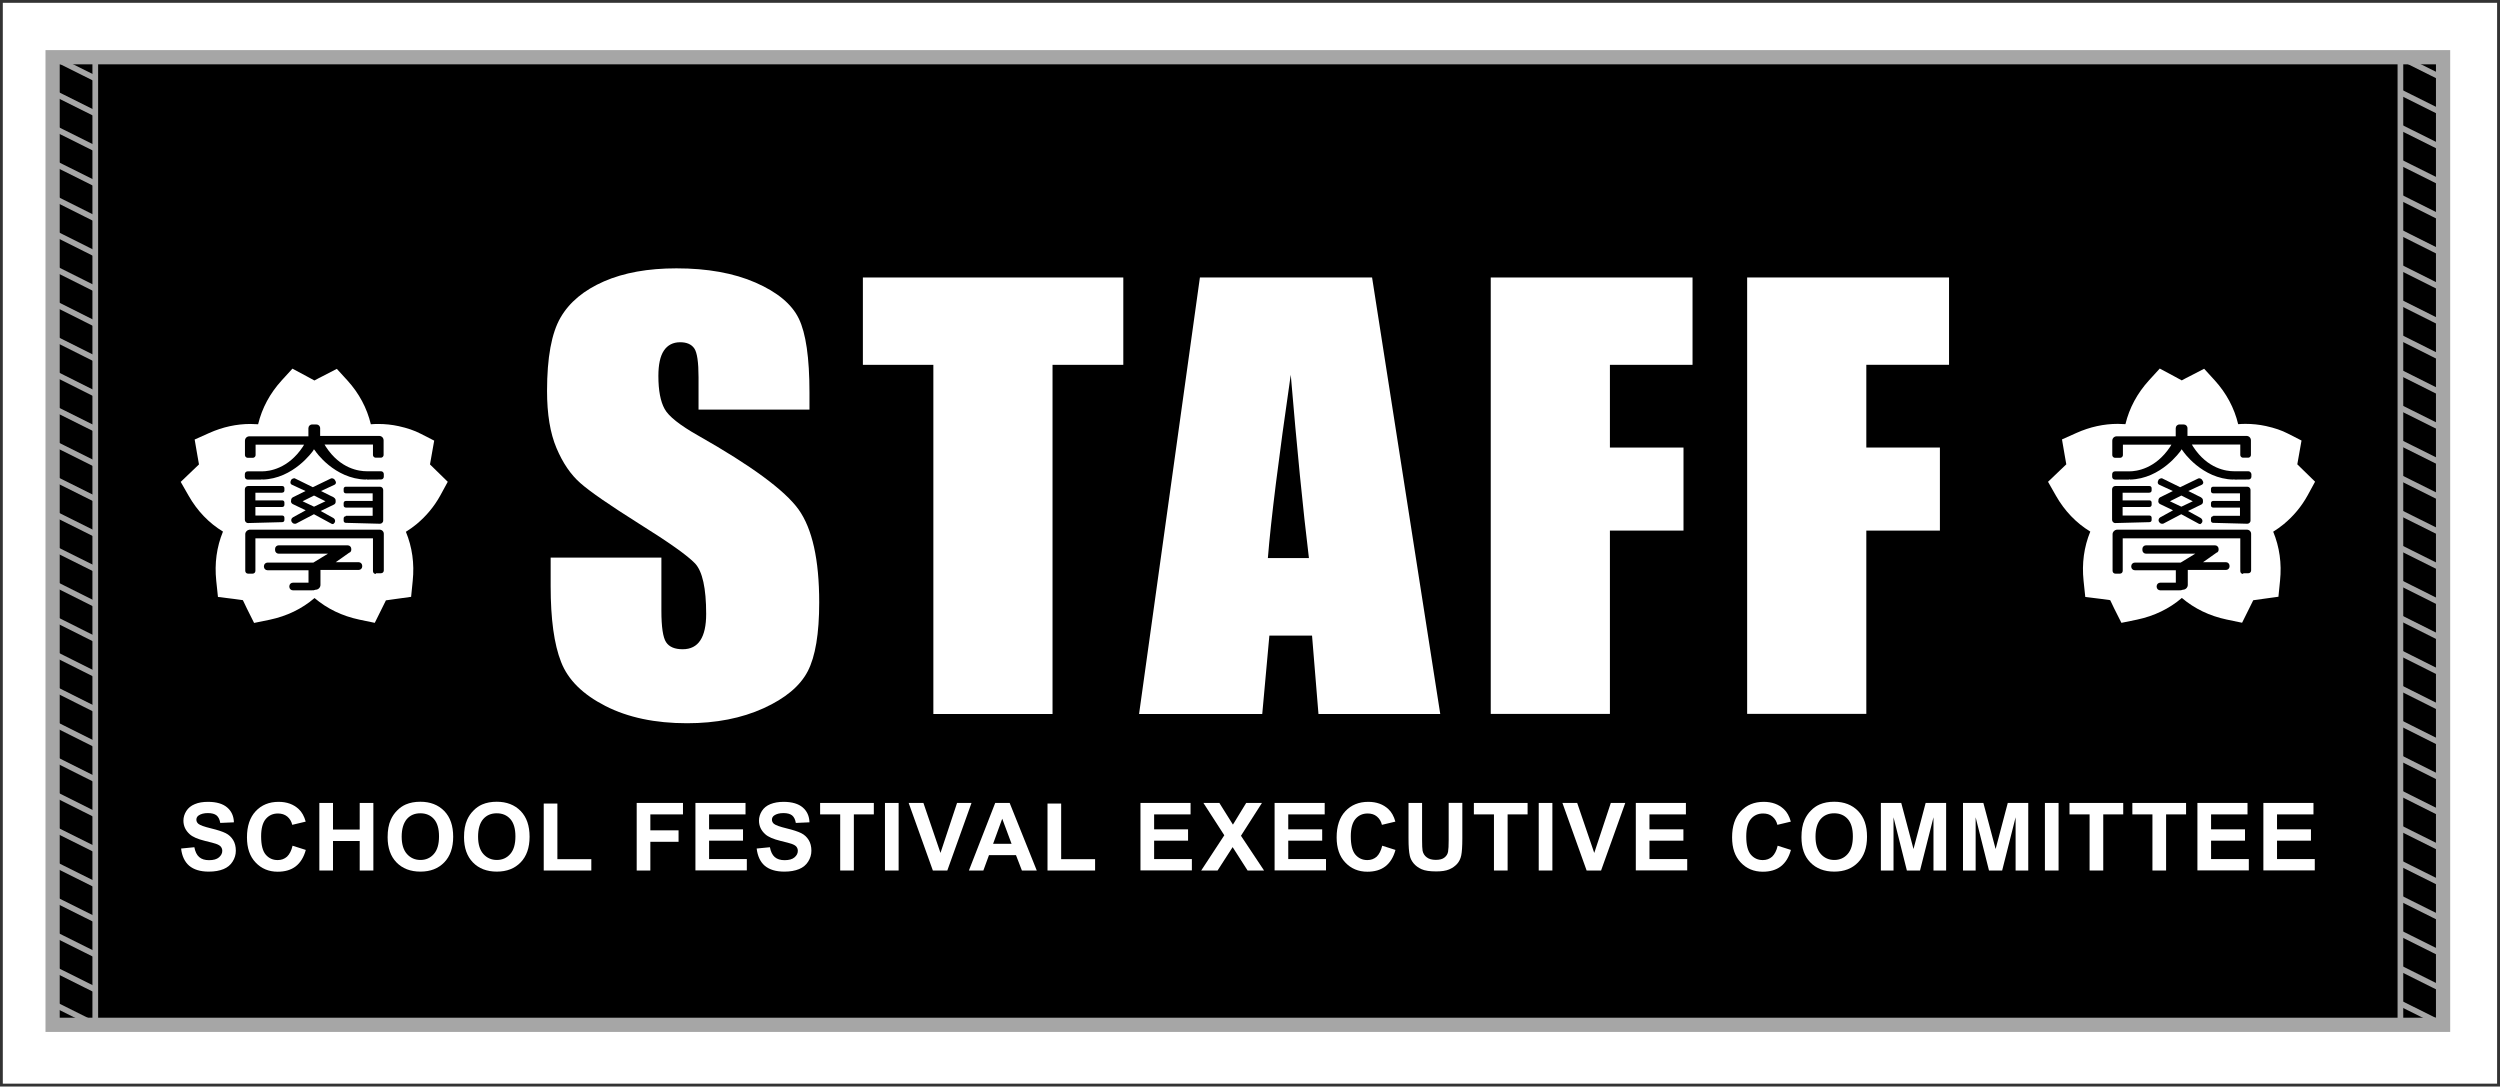 <?xml version="1.0" encoding="utf-8"?>
<!-- Generator: Adobe Illustrator 27.5.0, SVG Export Plug-In . SVG Version: 6.00 Build 0)  -->
<svg version="1.1" id="_x31_411" xmlns="http://www.w3.org/2000/svg" xmlns:xlink="http://www.w3.org/1999/xlink" x="0px" y="0px"
	 viewBox="0 0 2490.2 1082.3" style="enable-background:new 0 0 2490.2 1082.3;" xml:space="preserve">
<rect x="0" y="0" width="2490.2" height="1082.3" fill="#333333" stroke="none"/>
<style type="text/css">
	.st0{fill:#FFFFFF;}
	.st1{fill:none;stroke:#A6A6A6;stroke-width:5.669;stroke-miterlimit:10;}
	.st2{fill:none;stroke:#A6A6A6;stroke-width:14.173;stroke-miterlimit:10;}
</style>
<rect x="2.8" y="2.8" class="st0" width="2484.5" height="1076.6"/>
<g>
	<rect x="52.4" y="57" width="2381.1" height="963.8"/>
	<g>
		<g>
			<g>
				<path class="st0" d="M245.9,606.1c-1.1-2.3-2.2-4.5-3.2-6.7c-0.3-0.5-0.5-1.1-0.8-1.6c-2.9-0.4-5.8-0.8-8.7-1.2l-16.1-2
					l-1.7-16.1c-1.8-17.3,0.4-33.7,6.7-49c-14.1-8.6-25.6-20.6-34.2-35.7L180,480l11.6-11.1c2.2-2.1,4.4-4.2,6.6-6.3
					c-0.5-3-1.1-6-1.6-9.1l-2.7-15.7l14.5-6.5c13.4-6,27.3-9,41.1-9c2.5,0,5,0.1,7.6,0.3c3.9-16.2,11.8-30.8,23.5-43.7l10.7-11.7
					l14,7.5l7.9,4.3c2.8-1.5,5.5-3,8.4-4.4l13.9-7.2l10.6,11.6c11.6,12.8,19.4,27.4,23.3,43.6c2.4-0.2,4.9-0.3,7.3-0.3
					c6.8,0,13.7,0.7,20.5,2.2c8.5,1.9,15.4,4.2,21.8,7.5l13.5,6.9l-4.2,23.7c2.2,2.1,17.7,17.3,17.7,17.3l-7.4,13.6
					c-6,10.9-14,20.6-23.8,28.7c-3.3,2.7-6.8,5.2-10.5,7.5c6.3,15.3,8.6,31.6,6.8,48.9l-1.6,15.9l-15.9,2.2
					c-3.1,0.4-9.2,1.3-9.2,1.3c-1.3,2.7-2.7,5.5-4.1,8.3l-7,14.1l-15.4-3.2c-17-3.6-32-10.8-44.6-21.5c-12.6,10.8-27.6,18-44.6,21.6
					l-15.6,3.2L245.9,606.1z"/>
			</g>
			<g>
				<path d="M281.1,490.7c1.3,0,2.2-0.9,2.2-2.2v-2.2c0-1.3-0.9-2.2-2.2-2.2h-34c-1.6,0-3.2,1.3-3.2,3.2v30.5c0,1.6,1.3,3.2,3.2,3.2
					l34-0.9c1.3,0,2.2-0.9,2.2-2.2v-2.2c0-1.3-0.9-2.2-2.2-2.2h-26.7V505h26.7c1.3,0,2.2-0.9,2.2-2.2v-2.2c0-1.3-0.9-2.2-2.2-2.2
					h-26.7v-7.6H281.1z"/>
				<path d="M379.5,469.4h-13.4c-0.3,0-0.3,0-0.6,0h-0.3c-7.3,0-26.1-2.2-40.6-24.4l-1.3-2.2h48.2v10.5c0,1.3,1.3,2.6,2.6,2.6h5.4
					c1.3,0,2.6-1.3,2.6-2.6v-14.3c0-0.3,0-0.3,0-0.3c0-2.6-1.9-4.5-4.5-4.5h-58.7v-7.6c0-2.2-1.6-3.8-3.8-3.8h-4.1
					c-2.2,0-3.8,1.6-3.8,3.8v8h-58.7c-2.6,0-4.5,1.9-4.5,4.5v14.3c0,1.3,1.3,2.6,2.6,2.6h5.4c1.3,0,2.6-1.3,2.6-2.6v-10.5h48.3
					l-1.3,2.2c-14.6,21.9-33.4,24.4-40.6,24.4h-0.3c-0.3,0-0.3,0-0.6,0h-13.4c-1.6,0-2.8,1.2-2.8,2.8v2.6c0,1.6,1.2,2.8,2.8,2.8H260
					l1.3-0.3v0.3c31.1-0.7,50.2-28.3,50.5-28.6l0.9-1.6l1.3,1.6c0,0.3,19,28,50.5,28.6v-0.3l1.3,0.3h0.3l13.4-0.1
					c1.6,0,2.8-1.2,2.8-2.8v-2.6C382.3,470.7,381.1,469.4,379.5,469.4z"/>
				<path d="M344.5,514.2c-1.3,0-2.2,0.9-2.2,2.2v2.2c0,1.3,0.9,2.2,2.2,2.2l34,0.9c1.6,0,3.2-1.3,3.2-3.2v-30.5
					c0-1.6-1.3-3.2-3.2-3.2h-34c-1.3,0-2.2,0.9-2.2,2.2v2.2c0,1.3,0.9,2.2,2.2,2.2h26.7v7.6h-26.7c-1.3,0-2.2,0.9-2.2,2.2v2.2
					c0,1.3,0.9,2.2,2.2,2.2h26.7v8.2H344.5z"/>
				<path d="M334.4,479.6l-0.9-1.6c-0.6-1-1.9-1.6-3.2-1.6c-0.3,0-0.6,0.3-0.9,0.3l-17.8,8.6l-17.5-8.6c-0.3-0.3-0.6-0.3-0.9-0.3
					c-1.3,0-2.6,0.7-3.2,1.6l-0.6,1.6c-0.3,1.3,0,2.6,1.3,3.2l13.6,6.3l-12.7,6.3c-1,0.7-1.6,1.6-1.6,2.6v0.3
					c-0.6,1.6,0.3,3.2,1.6,3.8l12.9,6.2l-12.7,7c-1.6,0.9-2.2,2.8-1.3,4.5l0.3,0.3c0.6,1,1.6,1.6,2.8,1.6c0.7,0,1.3,0,1.6-0.3
					l17.5-9.2l17.5,9.5c0.7,0.3,1,0.3,1.6,0.3c0.5-0.3,1-0.7,1.3-1.2l0.3-0.3c0.9-1.6,0.3-3.5-1.3-4.5l-12.7-7l13-6.3
					c1.6-0.6,2.2-2.2,1.9-3.8V498c-0.3-1.3-0.9-1.9-1.9-2.6l-12.7-6.3l13.6-6.3C334.4,482.2,335,480.9,334.4,479.6z M324.2,499.3
					l-11.4,5.4l-11.4-5.4l11.4-5.7L324.2,499.3z"/>
				<path d="M331.8,522.2l-1.5,0.4C330.8,522.5,331.3,522.4,331.8,522.2z"/>
				<path d="M331.8,522.2C331.8,522.2,331.8,522.2,331.8,522.2C331.8,522.2,331.8,522.2,331.8,522.2L331.8,522.2z"/>
				<path d="M357.3,560h-22.9l13.6-9.6h0.3c1-0.6,1.6-1.6,1.6-2.8v-0.9c0-1.9-1.6-3.5-3.5-3.5h-68.9c-1.9,0-3.5,1.6-3.5,3.5v1.3
					c0,1.9,1.6,3.5,3.5,3.5h49.2l-14.6,8.9h-45.7c-1.9,0-3.5,1.6-3.5,3.5v0.6c0,1.9,1.6,3.5,3.5,3.5h40.9v12.4h-15.6
					c-1.9,0-3.5,1.6-3.5,3.5v0.6c0,1.9,1.6,3.5,3.5,3.5h19.5l0.1-0.1c0.3,0.1,0.6,0.1,0.9,0.1l2.2-0.6c2.6,0,4.8-2.2,4.8-4.8v-13.6
					v-1.3h38.1c1.9,0,3.5-1.6,3.5-3.5v-0.6C360.8,561.6,359.2,560,357.3,560z"/>
				<path d="M378.2,527.6H248.4c-2.2,0.3-4.1,2.2-4.1,4.5v36.5c0,1.6,1.2,2.8,2.8,2.8h4.5c1.6,0,2.8-1.2,2.8-2.8v-32.4h117.1v32.7
					c0,1.6,1.2,2.8,2.8,2.8h0.1V571h5.1c1.6,0,2.8-1.2,2.8-2.8v-36.5C382.3,529.4,380.4,527.6,378.2,527.6z"/>
			</g>
		</g>
		<g>
			<g>
				<path class="st0" d="M2105.9,606.1c-1.1-2.3-2.2-4.5-3.2-6.7c-0.3-0.5-0.5-1.1-0.8-1.6c-2.9-0.4-5.8-0.8-8.7-1.2l-16.1-2
					l-1.7-16.1c-1.8-17.3,0.4-33.7,6.7-49c-14.1-8.6-25.6-20.6-34.2-35.7l-7.9-13.9l11.6-11.1c2.2-2.1,4.4-4.2,6.6-6.3
					c-0.5-3-1.1-6-1.6-9.1l-2.7-15.7l14.5-6.5c13.4-6,27.3-9,41.1-9c2.5,0,5,0.1,7.6,0.3c3.9-16.2,11.8-30.8,23.5-43.7l10.7-11.7
					l14,7.5l7.9,4.3c2.8-1.5,5.5-3,8.4-4.4l13.9-7.2l10.6,11.6c11.6,12.8,19.4,27.4,23.3,43.6c2.4-0.2,4.9-0.3,7.3-0.3
					c6.8,0,13.7,0.7,20.5,2.2c8.5,1.9,15.4,4.2,21.8,7.5l13.5,6.9l-4.2,23.7c2.2,2.1,17.7,17.3,17.7,17.3l-7.4,13.6
					c-6,10.9-14,20.6-23.8,28.7c-3.3,2.7-6.8,5.2-10.5,7.5c6.3,15.3,8.6,31.6,6.8,48.9l-1.6,15.9l-15.9,2.2
					c-3.1,0.4-9.2,1.3-9.2,1.3c-1.3,2.7-2.7,5.5-4.1,8.3l-7,14.1l-15.4-3.2c-17-3.6-32-10.8-44.6-21.5c-12.6,10.8-27.6,18-44.6,21.6
					l-15.6,3.2L2105.9,606.1z"/>
			</g>
			<g>
				<path d="M2141,490.7c1.3,0,2.2-0.9,2.2-2.2v-2.2c0-1.3-0.9-2.2-2.2-2.2h-34c-1.6,0-3.2,1.3-3.2,3.2v30.5c0,1.6,1.3,3.2,3.2,3.2
					l34-0.9c1.3,0,2.2-0.9,2.2-2.2v-2.2c0-1.3-0.9-2.2-2.2-2.2h-26.7V505h26.7c1.3,0,2.2-0.9,2.2-2.2v-2.2c0-1.3-0.9-2.2-2.2-2.2
					h-26.7v-7.6H2141z"/>
				<path d="M2239.5,469.4h-13.4c-0.3,0-0.3,0-0.6,0h-0.3c-7.3,0-26.1-2.2-40.6-24.4l-1.3-2.2h48.2v10.5c0,1.3,1.3,2.6,2.6,2.6h5.4
					c1.3,0,2.6-1.3,2.6-2.6v-14.3c0-0.3,0-0.3,0-0.3c0-2.6-1.9-4.5-4.5-4.5h-58.7v-7.6c0-2.2-1.6-3.8-3.8-3.8h-4.1
					c-2.2,0-3.8,1.6-3.8,3.8v8h-58.7c-2.6,0-4.5,1.9-4.5,4.5v14.3c0,1.3,1.3,2.6,2.6,2.6h5.4c1.3,0,2.6-1.3,2.6-2.6v-10.5h48.3
					l-1.3,2.2c-14.6,21.9-33.4,24.4-40.6,24.4h-0.3c-0.3,0-0.3,0-0.6,0h-13.4c-1.6,0-2.8,1.2-2.8,2.8v2.6c0,1.6,1.2,2.8,2.8,2.8
					h13.6l1.3-0.3v0.3c31.1-0.7,50.2-28.3,50.5-28.6l0.9-1.6l1.3,1.6c0,0.3,19,28,50.5,28.6v-0.3l1.3,0.3h0.3l13.4-0.1
					c1.6,0,2.8-1.2,2.8-2.8v-2.6C2242.3,470.7,2241.1,469.4,2239.5,469.4z"/>
				<path d="M2204.5,514.2c-1.3,0-2.2,0.9-2.2,2.2v2.2c0,1.3,0.9,2.2,2.2,2.2l34,0.9c1.6,0,3.2-1.3,3.2-3.2v-30.5
					c0-1.6-1.3-3.2-3.2-3.2h-34c-1.3,0-2.2,0.9-2.2,2.2v2.2c0,1.3,0.9,2.2,2.2,2.2h26.7v7.6h-26.7c-1.3,0-2.2,0.9-2.2,2.2v2.2
					c0,1.3,0.9,2.2,2.2,2.2h26.7v8.2H2204.5z"/>
				<path d="M2194.4,479.6l-0.9-1.6c-0.6-1-1.9-1.6-3.2-1.6c-0.3,0-0.6,0.3-0.9,0.3l-17.8,8.6l-17.5-8.6c-0.3-0.3-0.6-0.3-0.9-0.3
					c-1.3,0-2.6,0.7-3.2,1.6l-0.6,1.6c-0.3,1.3,0,2.6,1.3,3.2l13.6,6.3l-12.7,6.3c-1,0.7-1.6,1.6-1.6,2.6v0.3
					c-0.6,1.6,0.3,3.2,1.6,3.8l12.9,6.2l-12.7,7c-1.6,0.9-2.2,2.8-1.3,4.5l0.3,0.3c0.6,1,1.6,1.6,2.8,1.6c0.7,0,1.3,0,1.6-0.3
					l17.5-9.2l17.5,9.5c0.7,0.3,1,0.3,1.6,0.3c0.5-0.3,1-0.7,1.3-1.2l0.3-0.3c0.9-1.6,0.3-3.5-1.3-4.5l-12.7-7l13-6.3
					c1.6-0.6,2.2-2.2,1.9-3.8V498c-0.3-1.3-0.9-1.9-1.9-2.6l-12.7-6.3l13.6-6.3C2194.4,482.2,2195,480.9,2194.4,479.6z
					 M2184.2,499.3l-11.4,5.4l-11.4-5.4l11.4-5.7L2184.2,499.3z"/>
				<path d="M2191.8,522.2l-1.5,0.4C2190.8,522.5,2191.3,522.4,2191.8,522.2z"/>
				<path d="M2191.8,522.2C2191.8,522.2,2191.8,522.2,2191.8,522.2C2191.8,522.2,2191.8,522.2,2191.8,522.2L2191.8,522.2z"/>
				<path d="M2217.3,560h-22.9l13.6-9.6h0.3c1-0.6,1.6-1.6,1.6-2.8v-0.9c0-1.9-1.6-3.5-3.5-3.5h-68.9c-1.9,0-3.5,1.6-3.5,3.5v1.3
					c0,1.9,1.6,3.5,3.5,3.5h49.2l-14.6,8.9h-45.7c-1.9,0-3.5,1.6-3.5,3.5v0.6c0,1.9,1.6,3.5,3.5,3.5h40.9v12.4h-15.6
					c-1.9,0-3.5,1.6-3.5,3.5v0.6c0,1.9,1.6,3.5,3.5,3.5h19.5l0.1-0.1c0.3,0.1,0.6,0.1,0.9,0.1l2.2-0.6c2.6,0,4.8-2.2,4.8-4.8v-13.6
					v-1.3h38.1c1.9,0,3.5-1.6,3.5-3.5v-0.6C2220.8,561.6,2219.2,560,2217.3,560z"/>
				<path d="M2238.2,527.6h-129.8c-2.2,0.3-4.1,2.2-4.1,4.5v36.5c0,1.6,1.2,2.8,2.8,2.8h4.5c1.6,0,2.8-1.2,2.8-2.8v-32.4h117.1v32.7
					c0,1.6,1.2,2.8,2.8,2.8h0.1V571h5.1c1.6,0,2.8-1.2,2.8-2.8v-36.5C2242.3,529.4,2240.4,527.6,2238.2,527.6z"/>
			</g>
		</g>
		<g>
			<path class="st0" d="M806,408H695.8v-32.2c0-15-1.4-24.6-4.2-28.7c-2.8-4.1-7.5-6.2-14.1-6.2c-7.1,0-12.5,2.8-16.2,8.3
				s-5.5,14-5.5,25.3c0,14.5,2.1,25.4,6.2,32.8c3.9,7.3,15.1,16.2,33.5,26.6c52.8,29.9,86.1,54.4,99.9,73.5
				c13.7,19.2,20.6,50,20.6,92.7c0,31-3.8,53.8-11.4,68.5c-7.6,14.7-22.3,27-44.1,36.9c-21.8,9.9-47.2,14.9-76.1,14.9
				c-31.8,0-58.9-5.7-81.4-17.2c-22.5-11.5-37.2-26-44.1-43.8c-7-17.7-10.4-42.9-10.4-75.5v-28.5h110.3v52.9
				c0,16.3,1.6,26.8,4.7,31.4c3.1,4.7,8.6,7,16.5,7s13.8-3,17.6-8.9c3.9-5.9,5.8-14.7,5.8-26.3c0-25.6-3.7-42.3-11-50.2
				c-7.5-7.9-26-21-55.6-39.5c-29.5-18.6-49.1-32.1-58.7-40.6c-9.6-8.4-17.5-20-23.8-34.9c-6.3-14.9-9.4-33.8-9.4-56.9
				c0-33.3,4.5-57.6,13.4-73c8.9-15.4,23.4-27.4,43.3-36.1c19.9-8.7,44-13,72.2-13c30.8,0,57.1,4.7,78.8,14.2
				c21.7,9.5,36.1,21.4,43.1,35.9c7,14.4,10.6,38.9,10.6,73.5V408z"/>
			<path class="st0" d="M1118.9,276.4v87h-70.5v347.8H929.7V363.4h-70.2v-87H1118.9z"/>
			<path class="st0" d="M1366.7,276.4l67.9,434.8h-121.3l-6.4-78.1h-42.5l-7.1,78.1h-122.7l60.6-434.8H1366.7z M1303.8,555.9
				c-6-49.2-12-110.1-18.1-182.6c-12.1,83.3-19.7,144.1-22.8,182.6H1303.8z"/>
			<path class="st0" d="M1484.8,276.4h201.1v87h-82.3v82.4h73.3v82.7h-73.3v182.6h-118.7V276.4z"/>
			<path class="st0" d="M1740.3,276.4h201.1v87H1859v82.4h73.3v82.7H1859v182.6h-118.7V276.4z"/>
		</g>
	</g>
	<g>
		<path class="st0" d="M180.4,845.2l13.2-1.3c0.8,4.4,2.4,7.7,4.8,9.8c2.4,2.1,5.7,3.1,9.8,3.1c4.4,0,7.7-0.9,9.9-2.8
			c2.2-1.9,3.3-4,3.3-6.5c0-1.6-0.5-2.9-1.4-4.1c-0.9-1.1-2.6-2.1-4.9-2.9c-1.6-0.6-5.2-1.5-10.9-2.9c-7.3-1.8-12.4-4-15.3-6.7
			c-4.1-3.7-6.2-8.2-6.2-13.5c0-3.4,1-6.6,2.9-9.6c1.9-3,4.7-5.3,8.4-6.8c3.7-1.6,8.1-2.3,13.2-2.3c8.4,0,14.8,1.9,19.1,5.6
			c4.3,3.7,6.5,8.6,6.7,14.8l-13.6,0.6c-0.6-3.5-1.8-5.9-3.7-7.5c-1.9-1.5-4.8-2.3-8.6-2.3c-3.9,0-7,0.8-9.3,2.4
			c-1.4,1-2.2,2.4-2.2,4.2c0,1.6,0.7,3,2,4.1c1.7,1.4,5.9,2.9,12.5,4.5s11.5,3.2,14.7,4.8s5.6,3.9,7.4,6.8c1.8,2.9,2.7,6.5,2.7,10.7
			c0,3.9-1.1,7.5-3.2,10.8c-2.1,3.4-5.2,5.9-9.1,7.5c-3.9,1.6-8.8,2.5-14.6,2.5c-8.5,0-15-2-19.6-5.9
			C184,858.5,181.2,852.7,180.4,845.2z"/>
		<path class="st0" d="M291.4,842.4l13.2,4.2c-2,7.3-5.4,12.8-10.1,16.4s-10.7,5.3-17.9,5.3c-8.9,0-16.3-3.1-22-9.2
			c-5.8-6.1-8.6-14.4-8.6-25c0-11.2,2.9-19.9,8.7-26.1c5.8-6.2,13.4-9.3,22.8-9.3c8.2,0,14.9,2.4,20.1,7.3c3.1,2.9,5.4,7,6.9,12.4
			l-13.4,3.2c-0.8-3.5-2.5-6.2-5-8.3c-2.5-2-5.6-3-9.2-3c-5,0-9,1.8-12.1,5.4s-4.7,9.4-4.7,17.4c0,8.5,1.5,14.6,4.6,18.2
			c3.1,3.6,7,5.4,11.9,5.4c3.6,0,6.7-1.1,9.3-3.4C288.4,850.9,290.3,847.3,291.4,842.4z"/>
		<path class="st0" d="M318.1,867.1v-67.3h13.6v26.5h26.6v-26.5h13.6v67.3h-13.6v-29.4h-26.6v29.4H318.1z"/>
		<path class="st0" d="M386.1,833.9c0-6.9,1-12.6,3.1-17.3c1.5-3.4,3.6-6.5,6.3-9.2c2.6-2.7,5.5-4.7,8.7-6.1c4.2-1.8,9-2.7,14.5-2.7
			c9.9,0,17.8,3.1,23.8,9.2c6,6.2,8.9,14.7,8.9,25.7c0,10.9-3,19.4-8.9,25.5s-13.8,9.2-23.7,9.2c-10,0-18-3.1-23.9-9.2
			C389.1,853,386.1,844.6,386.1,833.9z M400.1,833.4c0,7.6,1.8,13.4,5.3,17.3c3.5,3.9,8,5.9,13.4,5.9s9.9-2,13.3-5.9
			c3.5-3.9,5.2-9.8,5.2-17.6c0-7.7-1.7-13.5-5.1-17.3c-3.4-3.8-7.9-5.7-13.5-5.7s-10.1,1.9-13.5,5.8
			C401.9,819.9,400.1,825.7,400.1,833.4z"/>
		<path class="st0" d="M462.2,833.9c0-6.9,1-12.6,3.1-17.3c1.5-3.4,3.6-6.5,6.3-9.2c2.6-2.7,5.5-4.7,8.7-6.1c4.2-1.8,9-2.7,14.5-2.7
			c9.9,0,17.8,3.1,23.8,9.2c6,6.2,8.9,14.7,8.9,25.7c0,10.9-3,19.4-8.9,25.5s-13.8,9.2-23.7,9.2c-10,0-18-3.1-23.9-9.2
			C465.2,853,462.2,844.6,462.2,833.9z M476.2,833.4c0,7.6,1.8,13.4,5.3,17.3c3.5,3.9,8,5.9,13.4,5.9s9.9-2,13.3-5.9
			c3.5-3.9,5.2-9.8,5.2-17.6c0-7.7-1.7-13.5-5.1-17.3c-3.4-3.8-7.9-5.7-13.5-5.7s-10.1,1.9-13.5,5.8
			C477.9,819.9,476.2,825.7,476.2,833.4z"/>
		<path class="st0" d="M541.6,867.1v-66.7h13.6v55.4h33.8v11.3H541.6z"/>
		<path class="st0" d="M634.2,867.1v-67.3h46.1v11.4h-32.5v15.9h28.1v11.4h-28.1v28.6H634.2z"/>
		<path class="st0" d="M692.7,867.1v-67.3h49.9v11.4h-36.3v14.9h33.8v11.3h-33.8v18.3h37.6v11.3H692.7z"/>
		<path class="st0" d="M753.7,845.2l13.2-1.3c0.8,4.4,2.4,7.7,4.8,9.8c2.4,2.1,5.7,3.1,9.8,3.1c4.4,0,7.7-0.9,9.9-2.8
			c2.2-1.9,3.3-4,3.3-6.5c0-1.6-0.5-2.9-1.4-4.1c-0.9-1.1-2.6-2.1-4.9-2.9c-1.6-0.6-5.2-1.5-10.9-2.9c-7.3-1.8-12.4-4-15.3-6.7
			c-4.1-3.7-6.2-8.2-6.2-13.5c0-3.4,1-6.6,2.9-9.6c1.9-3,4.7-5.3,8.4-6.8s8.1-2.3,13.2-2.3c8.4,0,14.8,1.9,19.1,5.6
			c4.3,3.7,6.5,8.6,6.7,14.8l-13.6,0.6c-0.6-3.5-1.8-5.9-3.7-7.5c-1.9-1.5-4.8-2.3-8.6-2.3c-3.9,0-7,0.8-9.3,2.4
			c-1.4,1-2.2,2.4-2.2,4.2c0,1.6,0.7,3,2,4.1c1.7,1.4,5.9,2.9,12.5,4.5s11.5,3.2,14.7,4.8s5.6,3.9,7.4,6.8c1.8,2.9,2.7,6.5,2.7,10.7
			c0,3.9-1.1,7.5-3.2,10.8c-2.1,3.4-5.2,5.9-9.1,7.5c-3.9,1.6-8.8,2.5-14.6,2.5c-8.5,0-15-2-19.6-5.9
			C757.3,858.5,754.6,852.7,753.7,845.2z"/>
		<path class="st0" d="M836.9,867.1v-55.9h-20v-11.4h53.5v11.4h-19.9v55.9H836.9z"/>
		<path class="st0" d="M881.5,867.1v-67.3h13.6v67.3H881.5z"/>
		<path class="st0" d="M929.2,867.1l-24.1-67.3h14.7l17,49.8l16.5-49.8h14.4l-24.1,67.3H929.2z"/>
		<path class="st0" d="M1032.7,867.1h-14.8l-5.9-15.3h-26.9l-5.6,15.3h-14.4l26.2-67.3h14.4L1032.7,867.1z M1007.6,840.5l-9.3-25
			l-9.1,25H1007.6z"/>
		<path class="st0" d="M1043.4,867.1v-66.7h13.6v55.4h33.8v11.3H1043.4z"/>
		<path class="st0" d="M1136,867.1v-67.3h49.9v11.4h-36.3v14.9h33.8v11.3h-33.8v18.3h37.6v11.3H1136z"/>
		<path class="st0" d="M1196.5,867.1l23-35.1l-20.8-32.2h15.9l13.5,21.6l13.2-21.6h15.7l-20.9,32.7l23,34.6h-16.4l-14.9-23.3
			l-15,23.3H1196.5z"/>
		<path class="st0" d="M1269.6,867.1v-67.3h49.9v11.4h-36.3v14.9h33.8v11.3h-33.8v18.3h37.6v11.3H1269.6z"/>
		<path class="st0" d="M1376.8,842.4l13.2,4.2c-2,7.3-5.4,12.8-10.1,16.4c-4.7,3.6-10.7,5.3-17.9,5.3c-8.9,0-16.3-3.1-22-9.2
			c-5.8-6.1-8.6-14.4-8.6-25c0-11.2,2.9-19.9,8.7-26.1c5.8-6.2,13.4-9.3,22.8-9.3c8.2,0,14.9,2.4,20.1,7.3c3.1,2.9,5.4,7,6.9,12.4
			l-13.4,3.2c-0.8-3.5-2.5-6.2-5-8.3s-5.6-3-9.2-3c-5,0-9,1.8-12.1,5.4s-4.7,9.4-4.7,17.4c0,8.5,1.5,14.6,4.6,18.2
			c3.1,3.6,7,5.4,11.9,5.4c3.6,0,6.7-1.1,9.3-3.4C1373.8,850.9,1375.6,847.3,1376.8,842.4z"/>
		<path class="st0" d="M1402.9,799.8h13.6v36.4c0,5.8,0.2,9.5,0.5,11.2c0.6,2.8,2,5,4.2,6.6c2.2,1.7,5.2,2.5,9,2.5
			c3.9,0,6.8-0.8,8.7-2.4c2-1.6,3.1-3.5,3.5-5.8c0.4-2.3,0.6-6.1,0.6-11.4v-37.2h13.6v35.3c0,8.1-0.4,13.8-1.1,17.1
			c-0.7,3.3-2.1,6.2-4.1,8.4s-4.6,4.1-7.9,5.5c-3.3,1.4-7.6,2-12.9,2c-6.4,0-11.3-0.7-14.6-2.2c-3.3-1.5-5.9-3.4-7.9-5.8
			s-3.2-4.9-3.8-7.5c-0.9-3.9-1.3-9.5-1.3-17.1V799.8z"/>
		<path class="st0" d="M1488.1,867.1v-55.9h-20v-11.4h53.5v11.4h-19.9v55.9H1488.1z"/>
		<path class="st0" d="M1532.7,867.1v-67.3h13.6v67.3H1532.7z"/>
		<path class="st0" d="M1580.4,867.1l-24.1-67.3h14.7l17,49.8l16.5-49.8h14.4l-24.1,67.3H1580.4z"/>
		<path class="st0" d="M1629.4,867.1v-67.3h49.9v11.4H1643v14.9h33.8v11.3H1643v18.3h37.6v11.3H1629.4z"/>
		<path class="st0" d="M1770.7,842.4l13.2,4.2c-2,7.3-5.4,12.8-10.1,16.4c-4.7,3.6-10.7,5.3-17.9,5.3c-8.9,0-16.3-3.1-22-9.2
			c-5.8-6.1-8.6-14.4-8.6-25c0-11.2,2.9-19.9,8.7-26.1c5.8-6.2,13.4-9.3,22.8-9.3c8.2,0,14.9,2.4,20.1,7.3c3.1,2.9,5.4,7,6.9,12.4
			l-13.4,3.2c-0.8-3.5-2.5-6.2-5-8.3s-5.6-3-9.2-3c-5,0-9,1.8-12.1,5.4s-4.7,9.4-4.7,17.4c0,8.5,1.5,14.6,4.6,18.2
			c3.1,3.6,7,5.4,11.9,5.4c3.6,0,6.7-1.1,9.3-3.4C1767.7,850.9,1769.6,847.3,1770.7,842.4z"/>
		<path class="st0" d="M1794.4,833.9c0-6.9,1-12.6,3.1-17.3c1.5-3.4,3.6-6.5,6.3-9.2c2.6-2.7,5.5-4.7,8.7-6.1
			c4.2-1.8,9-2.7,14.5-2.7c9.9,0,17.8,3.1,23.8,9.2c6,6.2,8.9,14.7,8.9,25.7c0,10.9-3,19.4-8.9,25.5s-13.8,9.2-23.7,9.2
			c-10,0-18-3.1-23.9-9.2C1797.3,853,1794.4,844.6,1794.4,833.9z M1808.4,833.4c0,7.6,1.8,13.4,5.3,17.3c3.5,3.9,8,5.9,13.4,5.9
			s9.9-2,13.3-5.9c3.5-3.9,5.2-9.8,5.2-17.6c0-7.7-1.7-13.5-5.1-17.3c-3.4-3.8-7.9-5.7-13.5-5.7s-10.1,1.9-13.5,5.8
			C1810.1,819.9,1808.4,825.7,1808.4,833.4z"/>
		<path class="st0" d="M1873.5,867.1v-67.3h20.3l12.2,45.9l12.1-45.9h20.4v67.3h-12.6v-53l-13.4,53h-13.1l-13.3-53v53H1873.5z"/>
		<path class="st0" d="M1955.3,867.1v-67.3h20.3l12.2,45.9l12.1-45.9h20.4v67.3h-12.6v-53l-13.4,53h-13.1l-13.3-53v53H1955.3z"/>
		<path class="st0" d="M2036.9,867.1v-67.3h13.6v67.3H2036.9z"/>
		<path class="st0" d="M2081.4,867.1v-55.9h-20v-11.4h53.5v11.4H2095v55.9H2081.4z"/>
		<path class="st0" d="M2144,867.1v-55.9h-20v-11.4h53.5v11.4h-19.9v55.9H2144z"/>
		<path class="st0" d="M2188.8,867.1v-67.3h49.9v11.4h-36.3v14.9h33.8v11.3h-33.8v18.3h37.6v11.3H2188.8z"/>
		<path class="st0" d="M2254.5,867.1v-67.3h49.9v11.4h-36.3v14.9h33.8v11.3h-33.8v18.3h37.6v11.3H2254.5z"/>
	</g>
</g>
<g>
	<g>
		<rect x="52.4" y="57" class="st1" width="42.5" height="963.8"/>
		<line class="st1" x1="52.4" y1="57" x2="94.9" y2="78.2"/>
		<line class="st1" x1="52.4" y1="91.9" x2="94.9" y2="113.1"/>
		<line class="st1" x1="52.4" y1="126.8" x2="94.9" y2="148"/>
		<line class="st1" x1="52.4" y1="161.7" x2="94.9" y2="182.9"/>
		<line class="st1" x1="52.4" y1="196.6" x2="94.9" y2="217.9"/>
		<line class="st1" x1="52.4" y1="231.5" x2="94.9" y2="252.8"/>
		<line class="st1" x1="52.4" y1="266.4" x2="94.9" y2="287.7"/>
		<line class="st1" x1="52.4" y1="301.3" x2="94.9" y2="322.6"/>
		<line class="st1" x1="52.4" y1="336.2" x2="94.9" y2="357.5"/>
		<line class="st1" x1="52.4" y1="371.1" x2="94.9" y2="392.4"/>
		<line class="st1" x1="52.4" y1="406.1" x2="94.9" y2="427.3"/>
		<line class="st1" x1="52.4" y1="441" x2="94.9" y2="462.2"/>
		<line class="st1" x1="52.4" y1="475.9" x2="94.9" y2="497.1"/>
		<line class="st1" x1="52.4" y1="510.8" x2="94.9" y2="532"/>
		<line class="st1" x1="52.4" y1="545.7" x2="94.9" y2="566.9"/>
		<line class="st1" x1="52.4" y1="580.6" x2="94.9" y2="601.9"/>
		<line class="st1" x1="52.4" y1="615.5" x2="94.9" y2="636.8"/>
		<line class="st1" x1="52.4" y1="650.4" x2="94.9" y2="671.7"/>
		<line class="st1" x1="52.4" y1="685.3" x2="94.9" y2="706.6"/>
		<line class="st1" x1="52.4" y1="720.2" x2="94.9" y2="741.5"/>
		<line class="st1" x1="52.4" y1="755.1" x2="94.9" y2="776.4"/>
		<line class="st1" x1="52.4" y1="790" x2="94.9" y2="811.3"/>
		<line class="st1" x1="52.4" y1="825" x2="94.9" y2="846.2"/>
		<line class="st1" x1="52.4" y1="859.9" x2="94.9" y2="881.1"/>
		<line class="st1" x1="52.4" y1="894.8" x2="94.9" y2="916"/>
		<line class="st1" x1="52.4" y1="929.7" x2="94.9" y2="950.9"/>
		<line class="st1" x1="52.4" y1="964.6" x2="94.9" y2="985.8"/>
		<line class="st1" x1="52.4" y1="999.5" x2="94.9" y2="1020.7"/>
		<rect x="2391" y="57" class="st1" width="42.5" height="963.8"/>
		<line class="st1" x1="2391" y1="57" x2="2433.5" y2="78.2"/>
		<line class="st1" x1="2391" y1="91.9" x2="2433.5" y2="113.1"/>
		<line class="st1" x1="2391" y1="126.8" x2="2433.5" y2="148"/>
		<line class="st1" x1="2391" y1="161.7" x2="2433.5" y2="182.9"/>
		<line class="st1" x1="2391" y1="196.6" x2="2433.5" y2="217.9"/>
		<line class="st1" x1="2391" y1="231.5" x2="2433.5" y2="252.8"/>
		<line class="st1" x1="2391" y1="266.4" x2="2433.5" y2="287.7"/>
		<line class="st1" x1="2391" y1="301.3" x2="2433.5" y2="322.6"/>
		<line class="st1" x1="2391" y1="336.2" x2="2433.5" y2="357.5"/>
		<line class="st1" x1="2391" y1="371.1" x2="2433.5" y2="392.4"/>
		<line class="st1" x1="2391" y1="406.1" x2="2433.5" y2="427.3"/>
		<line class="st1" x1="2391" y1="441" x2="2433.5" y2="462.2"/>
		<line class="st1" x1="2391" y1="475.9" x2="2433.5" y2="497.1"/>
		<line class="st1" x1="2391" y1="510.8" x2="2433.5" y2="532"/>
		<line class="st1" x1="2391" y1="545.7" x2="2433.5" y2="566.9"/>
		<line class="st1" x1="2391" y1="580.6" x2="2433.5" y2="601.9"/>
		<line class="st1" x1="2391" y1="615.5" x2="2433.5" y2="636.8"/>
		<line class="st1" x1="2391" y1="650.4" x2="2433.5" y2="671.7"/>
		<line class="st1" x1="2391" y1="685.3" x2="2433.5" y2="706.6"/>
		<line class="st1" x1="2391" y1="720.2" x2="2433.5" y2="741.5"/>
		<line class="st1" x1="2391" y1="755.1" x2="2433.5" y2="776.4"/>
		<line class="st1" x1="2391" y1="790" x2="2433.5" y2="811.3"/>
		<line class="st1" x1="2391" y1="825" x2="2433.5" y2="846.2"/>
		<line class="st1" x1="2391" y1="859.9" x2="2433.5" y2="881.1"/>
		<line class="st1" x1="2391" y1="894.8" x2="2433.5" y2="916"/>
		<line class="st1" x1="2391" y1="929.7" x2="2433.5" y2="950.9"/>
		<line class="st1" x1="2391" y1="964.6" x2="2433.5" y2="985.8"/>
		<line class="st1" x1="2391" y1="999.5" x2="2433.5" y2="1020.7"/>
	</g>
	<rect x="52.4" y="57" class="st2" width="2381.1" height="963.8"/>
</g>
</svg>
